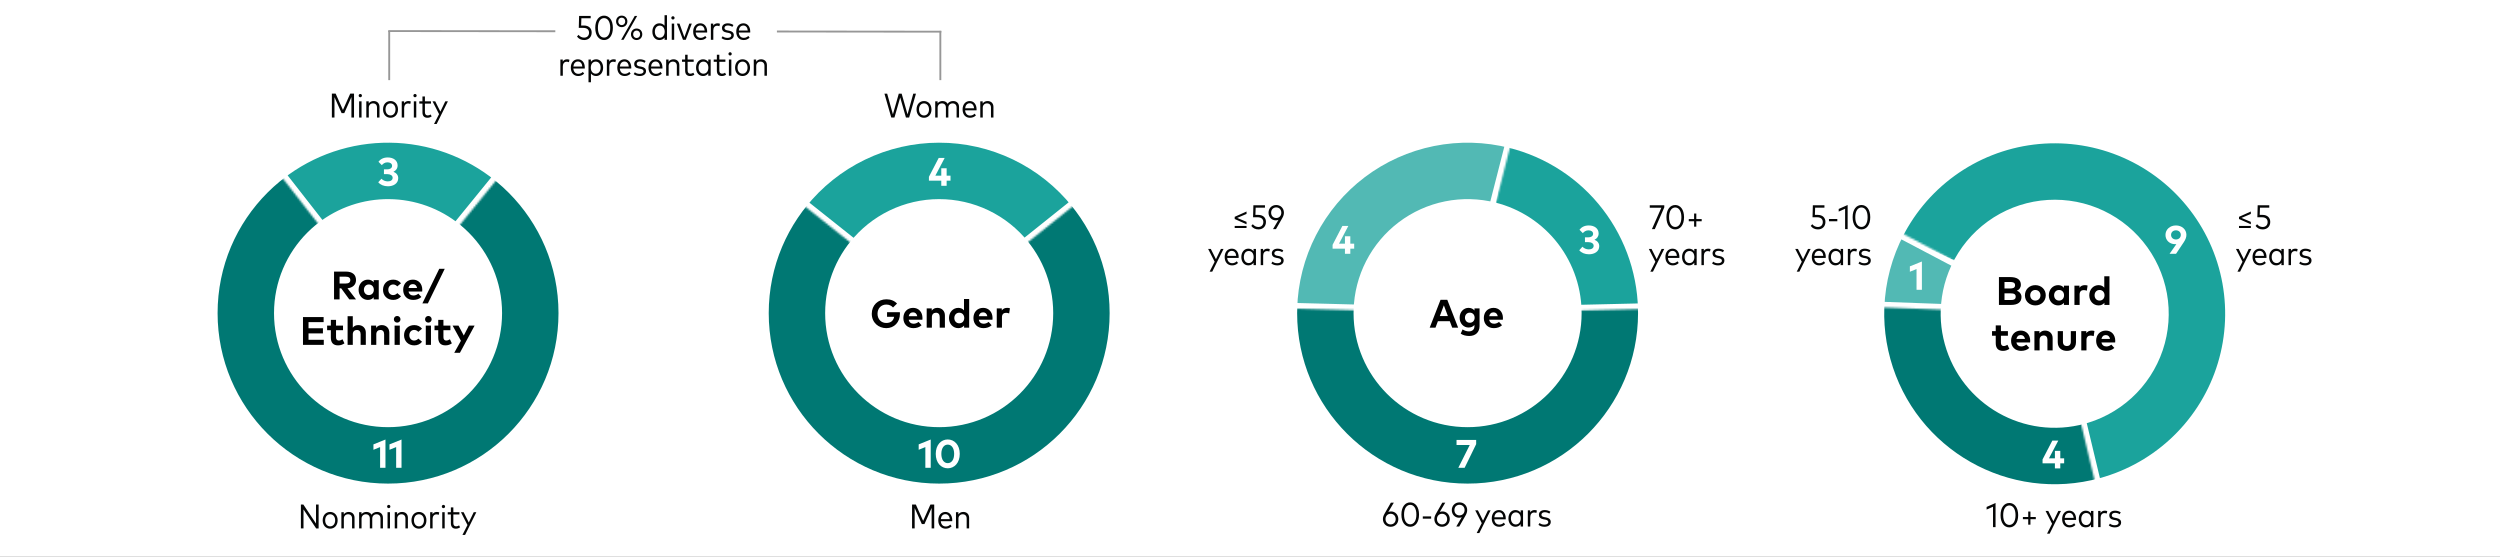 <svg width="1320" height="294" viewBox="0 0 1320 294" fill="none" xmlns="http://www.w3.org/2000/svg">
<rect x="0" y="0" width="1320" height="294" fill="#333333" stroke="none"/>
<g clip-path="url(#clip0_101_2)">
<rect width="1320" height="294" fill="white"/>
<g clip-path="url(#clip1_101_2)">
<mask id="path-1-inside-1_101_2" fill="white">
<path d="M1174.54 140.942C1188.19 190.457 1159.12 241.664 1109.6 255.315C1060.09 268.966 1008.88 239.893 995.231 190.378C981.58 140.863 1010.65 89.656 1060.17 76.005C1109.68 62.354 1160.89 91.427 1174.54 140.942ZM1029.74 180.864C1038.14 211.322 1069.63 229.206 1100.09 220.809C1130.55 212.411 1148.43 180.913 1140.04 150.456C1131.64 119.998 1100.14 102.114 1069.68 110.511C1039.22 118.909 1021.34 150.407 1029.74 180.864Z"/>
</mask>
<path d="M1174.54 140.942C1188.19 190.457 1159.12 241.664 1109.6 255.315C1060.09 268.966 1008.88 239.893 995.231 190.378C981.58 140.863 1010.65 89.656 1060.17 76.005C1109.68 62.354 1160.89 91.427 1174.54 140.942ZM1029.74 180.864C1038.14 211.322 1069.63 229.206 1100.09 220.809C1130.55 212.411 1148.43 180.913 1140.04 150.456C1131.64 119.998 1100.14 102.114 1069.68 110.511C1039.22 118.909 1021.34 150.407 1029.74 180.864Z" fill="#007873" stroke="white" stroke-width="6" stroke-miterlimit="2" mask="url(#path-1-inside-1_101_2)"/>
<mask id="path-2-inside-2_101_2" fill="white">
<path d="M1000.66 126.23C1007.33 111.978 1017.51 99.652 1030.24 90.406C1042.98 81.16 1057.85 75.296 1073.47 73.364C1089.09 71.432 1104.94 73.495 1119.54 79.359C1134.14 85.222 1147.02 94.696 1156.96 106.893C1166.91 119.089 1173.6 133.609 1176.4 149.094C1179.2 164.579 1178.03 180.522 1172.99 195.431C1167.96 210.339 1159.22 223.726 1147.6 234.337C1135.98 244.948 1121.85 252.437 1106.55 256.103L1098.21 221.293C1107.62 219.039 1116.31 214.432 1123.46 207.905C1130.61 201.378 1135.98 193.143 1139.08 183.973C1142.18 174.802 1142.9 164.995 1141.18 155.47C1139.45 145.945 1135.34 137.014 1129.22 129.511C1123.11 122.009 1115.19 116.182 1106.2 112.574C1097.22 108.967 1087.47 107.699 1077.86 108.887C1068.26 110.076 1059.11 113.682 1051.27 119.37C1043.44 125.057 1037.18 132.639 1033.08 141.406L1000.66 126.23Z"/>
</mask>
<path d="M1000.66 126.23C1007.33 111.978 1017.51 99.652 1030.24 90.406C1042.98 81.16 1057.85 75.296 1073.47 73.364C1089.09 71.432 1104.94 73.495 1119.54 79.359C1134.14 85.222 1147.02 94.696 1156.96 106.893C1166.91 119.089 1173.6 133.609 1176.4 149.094C1179.2 164.579 1178.03 180.522 1172.99 195.431C1167.96 210.339 1159.22 223.726 1147.6 234.337C1135.98 244.948 1121.85 252.437 1106.55 256.103L1098.21 221.293C1107.62 219.039 1116.31 214.432 1123.46 207.905C1130.61 201.378 1135.98 193.143 1139.08 183.973C1142.18 174.802 1142.9 164.995 1141.18 155.47C1139.45 145.945 1135.34 137.014 1129.22 129.511C1123.11 122.009 1115.19 116.182 1106.2 112.574C1097.22 108.967 1087.47 107.699 1077.86 108.887C1068.26 110.076 1059.11 113.682 1051.27 119.37C1043.44 125.057 1037.18 132.639 1033.08 141.406L1000.66 126.23Z" fill="#1BA39C" stroke="white" stroke-width="6" stroke-miterlimit="2" mask="url(#path-2-inside-2_101_2)"/>
<mask id="path-3-inside-3_101_2" fill="white">
<path d="M991.948 162.275C992.456 148.318 996.101 134.655 1002.61 122.3L1034.28 138.989C1030.27 146.589 1028.03 154.993 1027.72 163.578L991.948 162.275Z"/>
</mask>
<path d="M991.948 162.275C992.456 148.318 996.101 134.655 1002.61 122.3L1034.28 138.989C1030.27 146.589 1028.03 154.993 1027.72 163.578L991.948 162.275Z" fill="#52B9B4" stroke="white" stroke-width="6" stroke-miterlimit="2" mask="url(#path-3-inside-3_101_2)"/>
<path d="M1087.83 247.322H1084.99V244.634H1078.47V242.576L1083.63 232.633H1086.78L1081.86 241.988H1084.99V238.072H1087.83V241.988H1089.87V244.634H1087.83V247.322Z" fill="white"/>
<path d="M1148.95 134H1145.53L1149.13 128.886C1148.93 128.918 1148.72 128.928 1148.47 128.928C1145.48 128.928 1143.37 126.797 1143.37 124.046C1143.37 121.169 1145.74 119.037 1148.9 119.037C1152.04 119.037 1154.42 121.148 1154.42 123.993C1154.42 125.337 1153.92 126.566 1153.02 127.899L1148.95 134ZM1148.9 126.44C1150.37 126.44 1151.47 125.442 1151.47 124.025C1151.47 122.597 1150.37 121.61 1148.9 121.61C1147.42 121.61 1146.32 122.597 1146.32 124.025C1146.32 125.442 1147.42 126.44 1148.9 126.44Z" fill="white"/>
<path d="M1014.76 153H1011.93V142.059L1008.41 143.487V140.631L1014.76 138.069V153Z" fill="white"/>
<path d="M1053.65 278.322H1052.31V267.549L1048.93 269.052V267.666L1053.65 265.578V278.322ZM1060.94 278.466C1058.27 278.466 1056.29 276.153 1056.29 272.022C1056.29 267.891 1058.27 265.578 1060.94 265.578C1063.59 265.578 1065.59 267.891 1065.59 272.022C1065.59 276.153 1063.59 278.466 1060.94 278.466ZM1060.94 277.161C1062.79 277.161 1064.2 275.397 1064.2 272.022C1064.2 268.647 1062.79 266.883 1060.94 266.883C1059.08 266.883 1057.68 268.647 1057.68 272.022C1057.68 275.397 1059.08 277.161 1060.94 277.161ZM1072.07 277.026H1070.9V274.146H1068.09V272.985H1070.9V270.087H1072.07V272.985H1074.9V274.146H1072.07V277.026ZM1082.23 281.769H1080.84L1083.5 276.54L1080.06 269.772H1081.48L1084.19 275.208L1086.8 269.772H1088.18L1082.23 281.769ZM1092.68 278.466C1090.36 278.466 1088.8 276.765 1088.8 274.056C1088.8 271.365 1090.35 269.628 1092.58 269.628C1094.69 269.628 1096.18 271.356 1096.18 274.038C1096.18 274.2 1096.18 274.371 1096.16 274.515H1090.13C1090.28 276.36 1091.34 277.305 1092.77 277.305C1093.75 277.305 1094.53 276.909 1095.15 276.297L1095.84 277.188C1094.91 278.142 1093.83 278.466 1092.68 278.466ZM1090.15 273.435H1094.87C1094.74 271.833 1093.85 270.798 1092.57 270.798C1091.21 270.798 1090.32 271.806 1090.15 273.435ZM1101.27 278.466C1099.15 278.466 1097.59 276.675 1097.59 274.047C1097.59 271.419 1099.16 269.628 1101.28 269.628C1102.52 269.628 1103.44 270.177 1104.04 271.023V269.772H1105.31V278.322H1104.04V277.053C1103.44 277.908 1102.52 278.466 1101.27 278.466ZM1101.51 277.233C1103.04 277.233 1104.09 275.973 1104.09 274.047C1104.09 272.121 1103.04 270.861 1101.51 270.861C1099.95 270.861 1098.91 272.148 1098.91 274.047C1098.91 275.955 1099.95 277.233 1101.51 277.233ZM1109.12 278.322H1107.83V269.772H1109.08V270.843C1109.59 270.042 1110.37 269.628 1111.36 269.628C1111.85 269.628 1112.28 269.709 1112.63 269.88L1112.34 271.167C1112.01 271.005 1111.55 270.915 1111.13 270.915C1109.92 270.915 1109.12 271.878 1109.12 273.318V278.322ZM1116.6 278.466C1115.45 278.466 1114.3 278.142 1113.44 277.431L1114.05 276.468C1114.63 276.954 1115.41 277.323 1116.58 277.323C1117.81 277.323 1118.63 276.846 1118.63 275.964C1118.63 275.298 1118.13 274.866 1117 274.659L1116.12 274.506C1114.42 274.209 1113.69 273.336 1113.69 272.13C1113.69 270.582 1114.93 269.637 1116.77 269.637C1117.96 269.637 1119 269.988 1119.74 270.537L1119.17 271.509C1118.65 271.131 1117.75 270.771 1116.8 270.771C1115.73 270.771 1115.01 271.284 1115.01 272.094C1115.01 272.796 1115.54 273.183 1116.62 273.381L1117.49 273.534C1119.08 273.822 1119.95 274.605 1119.95 275.892C1119.95 277.476 1118.61 278.466 1116.6 278.466Z" fill="#040505"/>
<path d="M1061.8 161H1055.44V146.3H1061.44C1064.87 146.3 1067.02 147.57 1067.02 150.374C1067.02 151.854 1066.12 153.041 1064.89 153.492C1066.23 153.944 1067.34 155.204 1067.34 156.789C1067.34 159.614 1065.33 161 1061.8 161ZM1058.37 148.883V152.316H1061.37C1062.83 152.316 1063.96 152.012 1063.96 150.584C1063.96 149.198 1062.81 148.883 1061.36 148.883H1058.37ZM1058.37 158.417H1061.65C1063.27 158.417 1064.29 158.049 1064.29 156.642C1064.29 155.267 1063.27 154.889 1061.65 154.889H1058.37V158.417ZM1074.65 161.263C1071.49 161.263 1069.16 158.973 1069.16 155.907C1069.16 152.841 1071.49 150.552 1074.65 150.552C1077.82 150.552 1080.16 152.841 1080.16 155.907C1080.16 158.973 1077.82 161.263 1074.65 161.263ZM1074.65 158.711C1076.19 158.711 1077.36 157.556 1077.36 155.907C1077.36 154.259 1076.19 153.104 1074.65 153.104C1073.11 153.104 1071.95 154.259 1071.95 155.907C1071.95 157.556 1073.11 158.711 1074.65 158.711ZM1086.7 161.263C1083.89 161.263 1081.77 158.963 1081.77 155.907C1081.77 152.852 1083.89 150.552 1086.7 150.552C1088.09 150.552 1089.07 151.119 1089.74 151.949V150.825H1092.42V161H1089.74V159.876C1089.08 160.695 1088.09 161.263 1086.7 161.263ZM1087.2 158.711C1088.76 158.711 1089.82 157.514 1089.82 155.907C1089.82 154.301 1088.76 153.104 1087.2 153.104C1085.59 153.104 1084.57 154.353 1084.57 155.907C1084.57 157.461 1085.59 158.711 1087.2 158.711ZM1098.04 161H1095.3V150.825H1097.96V151.938C1098.6 150.983 1099.57 150.552 1100.82 150.552C1101.41 150.552 1101.87 150.636 1102.25 150.773L1101.84 153.492C1101.39 153.293 1100.74 153.167 1100.18 153.167C1098.91 153.167 1098.04 153.944 1098.04 155.456V161ZM1108.06 161.263C1105.26 161.263 1103.14 158.963 1103.14 155.907C1103.14 152.852 1105.26 150.552 1108.06 150.552C1109.43 150.552 1110.4 151.088 1111.06 151.886V145.88H1113.79V161H1111.11V159.876C1110.45 160.695 1109.46 161.263 1108.06 161.263ZM1108.57 158.711C1110.13 158.711 1111.19 157.514 1111.19 155.907C1111.19 154.301 1110.13 153.104 1108.57 153.104C1106.96 153.104 1105.94 154.353 1105.94 155.907C1105.94 157.461 1106.96 158.711 1108.57 158.711ZM1057.56 185.263C1055.04 185.263 1053.75 183.834 1053.75 181.199V177.261H1051.79V174.825H1053.75V171.801H1056.49V174.825H1060.18V177.261H1056.49V180.978C1056.49 182.249 1057.17 182.711 1058.02 182.711C1058.67 182.711 1059.37 182.385 1059.93 182.049L1060.94 184.191C1060.04 184.8 1059.01 185.263 1057.56 185.263ZM1067.13 185.263C1064.01 185.263 1061.85 183.141 1061.85 179.939C1061.85 176.736 1063.95 174.552 1066.99 174.552C1069.92 174.552 1071.93 176.726 1071.94 179.897C1071.94 180.212 1071.92 180.59 1071.89 180.821H1064.67C1064.97 182.291 1066 182.931 1067.29 182.931C1068.17 182.931 1069.12 182.574 1069.86 181.955L1071.47 183.719C1070.31 184.779 1068.84 185.263 1067.13 185.263ZM1064.68 178.952H1069.19C1068.94 177.65 1068.15 176.915 1066.97 176.915C1065.68 176.915 1064.92 177.692 1064.68 178.952ZM1076.91 185H1074.17V174.825H1076.83V176.022C1077.56 174.941 1078.67 174.552 1079.83 174.552C1082.14 174.552 1083.79 176.159 1083.79 178.521V185H1081.04V179.403C1081.04 177.933 1080.31 177.125 1079.06 177.125C1077.88 177.125 1076.91 177.891 1076.91 179.424V185ZM1091.31 185.263C1088.76 185.263 1086.49 183.876 1086.49 180.663V174.825H1089.23V180.422C1089.23 182.049 1090.12 182.711 1091.31 182.711C1092.49 182.711 1093.39 182.049 1093.39 180.422V174.825H1096.12V180.663C1096.12 183.876 1093.85 185.263 1091.31 185.263ZM1101.66 185H1098.92V174.825H1101.58V175.938C1102.22 174.983 1103.19 174.552 1104.44 174.552C1105.03 174.552 1105.49 174.636 1105.87 174.773L1105.46 177.492C1105.01 177.293 1104.36 177.167 1103.8 177.167C1102.53 177.167 1101.66 177.944 1101.66 179.456V185ZM1112.04 185.263C1108.92 185.263 1106.76 183.141 1106.76 179.939C1106.76 176.736 1108.86 174.552 1111.9 174.552C1114.83 174.552 1116.84 176.726 1116.85 179.897C1116.85 180.212 1116.83 180.59 1116.8 180.821H1109.58C1109.88 182.291 1110.91 182.931 1112.2 182.931C1113.08 182.931 1114.04 182.574 1114.77 181.955L1116.38 183.719C1115.22 184.779 1113.75 185.263 1112.04 185.263ZM1109.59 178.952H1114.1C1113.85 177.65 1113.06 176.915 1111.88 176.915C1110.59 176.915 1109.84 177.692 1109.59 178.952Z" fill="black"/>
<path d="M959.846 121.13C958.244 121.13 956.966 120.491 956.075 119.285L956.885 118.376C957.569 119.285 958.631 119.852 959.819 119.852C961.475 119.852 962.438 118.772 962.438 117.251C962.438 115.802 961.538 114.713 959.378 114.713H957.011L957.182 108.386H963.302V109.646H958.388L958.262 113.453H959.738C962.402 113.453 963.824 115.046 963.824 117.161C963.824 119.645 962.123 121.13 959.846 121.13ZM970.106 116.828H965.696V115.649H970.106V116.828ZM975.556 120.986H974.215V110.213L970.831 111.716V110.33L975.556 108.242V120.986ZM982.842 121.13C980.178 121.13 978.189 118.817 978.189 114.686C978.189 110.555 980.178 108.242 982.842 108.242C985.497 108.242 987.495 110.555 987.495 114.686C987.495 118.817 985.497 121.13 982.842 121.13ZM982.842 119.825C984.696 119.825 986.1 118.061 986.1 114.686C986.1 111.311 984.696 109.547 982.842 109.547C980.988 109.547 979.584 111.311 979.584 114.686C979.584 118.061 980.988 119.825 982.842 119.825ZM950.067 143.433H948.672L951.336 138.204L947.889 131.436H949.311L952.02 136.872L954.63 131.436H956.016L950.067 143.433ZM960.516 140.13C958.194 140.13 956.628 138.429 956.628 135.72C956.628 133.029 958.185 131.292 960.417 131.292C962.523 131.292 964.017 133.02 964.017 135.702C964.017 135.864 964.008 136.035 963.99 136.179H957.96C958.113 138.024 959.175 138.969 960.606 138.969C961.578 138.969 962.361 138.573 962.982 137.961L963.675 138.852C962.739 139.806 961.659 140.13 960.516 140.13ZM957.978 135.099H962.703C962.577 133.497 961.686 132.462 960.399 132.462C959.04 132.462 958.149 133.47 957.978 135.099ZM969.104 140.13C966.98 140.13 965.423 138.339 965.423 135.711C965.423 133.083 966.989 131.292 969.113 131.292C970.355 131.292 971.273 131.841 971.876 132.687V131.436H973.145V139.986H971.876V138.717C971.273 139.572 970.355 140.13 969.104 140.13ZM969.338 138.897C970.868 138.897 971.921 137.637 971.921 135.711C971.921 133.785 970.868 132.525 969.338 132.525C967.781 132.525 966.746 133.812 966.746 135.711C966.746 137.619 967.781 138.897 969.338 138.897ZM976.95 139.986H975.663V131.436H976.914V132.507C977.418 131.706 978.201 131.292 979.191 131.292C979.686 131.292 980.109 131.373 980.46 131.544L980.172 132.831C979.839 132.669 979.38 132.579 978.957 132.579C977.751 132.579 976.95 133.542 976.95 134.982V139.986ZM984.429 140.13C983.286 140.13 982.134 139.806 981.27 139.095L981.882 138.132C982.458 138.618 983.241 138.987 984.411 138.987C985.644 138.987 986.463 138.51 986.463 137.628C986.463 136.962 985.959 136.53 984.834 136.323L983.952 136.17C982.251 135.873 981.522 135 981.522 133.794C981.522 132.246 982.764 131.301 984.6 131.301C985.788 131.301 986.832 131.652 987.57 132.201L987.003 133.173C986.481 132.795 985.581 132.435 984.636 132.435C983.565 132.435 982.845 132.948 982.845 133.758C982.845 134.46 983.367 134.847 984.456 135.045L985.32 135.198C986.913 135.486 987.777 136.269 987.777 137.556C987.777 139.14 986.445 140.13 984.429 140.13Z" fill="#040505"/>
<path d="M1188.44 117.138V118.425L1182.19 115.635V114.483L1188.44 111.684V112.962L1183.5 115.059L1188.44 117.138ZM1188.44 120.396H1182.19V119.28H1188.44V120.396ZM1194.71 121.134C1193.11 121.134 1191.83 120.495 1190.94 119.289L1191.75 118.38C1192.44 119.289 1193.5 119.856 1194.69 119.856C1196.34 119.856 1197.31 118.776 1197.31 117.255C1197.31 115.806 1196.41 114.717 1194.25 114.717H1191.88L1192.05 108.39H1198.17V109.65H1193.26L1193.13 113.457H1194.61C1197.27 113.457 1198.69 115.05 1198.69 117.165C1198.69 119.649 1196.99 121.134 1194.71 121.134ZM1182.77 143.437H1181.37L1184.04 138.208L1180.59 131.44H1182.01L1184.72 136.876L1187.33 131.44H1188.72L1182.77 143.437ZM1193.22 140.134C1190.89 140.134 1189.33 138.433 1189.33 135.724C1189.33 133.033 1190.88 131.296 1193.12 131.296C1195.22 131.296 1196.72 133.024 1196.72 135.706C1196.72 135.868 1196.71 136.039 1196.69 136.183H1190.66C1190.81 138.028 1191.87 138.973 1193.31 138.973C1194.28 138.973 1195.06 138.577 1195.68 137.965L1196.37 138.856C1195.44 139.81 1194.36 140.134 1193.22 140.134ZM1190.68 135.103H1195.4C1195.28 133.501 1194.39 132.466 1193.1 132.466C1191.74 132.466 1190.85 133.474 1190.68 135.103ZM1201.8 140.134C1199.68 140.134 1198.12 138.343 1198.12 135.715C1198.12 133.087 1199.69 131.296 1201.81 131.296C1203.05 131.296 1203.97 131.845 1204.58 132.691V131.44H1205.84V139.99H1204.58V138.721C1203.97 139.576 1203.05 140.134 1201.8 140.134ZM1202.04 138.901C1203.57 138.901 1204.62 137.641 1204.62 135.715C1204.62 133.789 1203.57 132.529 1202.04 132.529C1200.48 132.529 1199.45 133.816 1199.45 135.715C1199.45 137.623 1200.48 138.901 1202.04 138.901ZM1209.65 139.99H1208.36V131.44H1209.61V132.511C1210.12 131.71 1210.9 131.296 1211.89 131.296C1212.39 131.296 1212.81 131.377 1213.16 131.548L1212.87 132.835C1212.54 132.673 1212.08 132.583 1211.66 132.583C1210.45 132.583 1209.65 133.546 1209.65 134.986V139.99ZM1217.13 140.134C1215.99 140.134 1214.83 139.81 1213.97 139.099L1214.58 138.136C1215.16 138.622 1215.94 138.991 1217.11 138.991C1218.34 138.991 1219.16 138.514 1219.16 137.632C1219.16 136.966 1218.66 136.534 1217.53 136.327L1216.65 136.174C1214.95 135.877 1214.22 135.004 1214.22 133.798C1214.22 132.25 1215.46 131.305 1217.3 131.305C1218.49 131.305 1219.53 131.656 1220.27 132.205L1219.7 133.177C1219.18 132.799 1218.28 132.439 1217.34 132.439C1216.27 132.439 1215.55 132.952 1215.55 133.762C1215.55 134.464 1216.07 134.851 1217.16 135.049L1218.02 135.202C1219.61 135.49 1220.48 136.273 1220.48 137.56C1220.48 139.144 1219.15 140.134 1217.13 140.134Z" fill="#040505"/>
</g>
<g clip-path="url(#clip2_101_2)">
<mask id="path-11-inside-4_101_2" fill="white">
<path d="M867.887 165.34C867.887 216.702 826.249 258.34 774.887 258.34C723.524 258.34 681.887 216.702 681.887 165.34C681.887 113.977 723.524 72.34 774.887 72.34C826.249 72.34 867.887 113.977 867.887 165.34ZM717.681 165.34C717.681 196.934 743.293 222.546 774.887 222.546C806.481 222.546 832.093 196.934 832.093 165.34C832.093 133.746 806.481 108.134 774.887 108.134C743.293 108.134 717.681 133.746 717.681 165.34Z"/>
</mask>
<path d="M867.887 165.34C867.887 216.702 826.249 258.34 774.887 258.34C723.524 258.34 681.887 216.702 681.887 165.34C681.887 113.977 723.524 72.34 774.887 72.34C826.249 72.34 867.887 113.977 867.887 165.34ZM717.681 165.34C717.681 196.934 743.293 222.546 774.887 222.546C806.481 222.546 832.093 196.934 832.093 165.34C832.093 133.746 806.481 108.134 774.887 108.134C743.293 108.134 717.681 133.746 717.681 165.34Z" fill="#007873" stroke="white" stroke-width="6" stroke-miterlimit="2" mask="url(#path-11-inside-4_101_2)"/>
<mask id="path-12-inside-5_101_2" fill="white">
<path d="M793.427 74.206C814.074 78.407 832.683 89.494 846.205 105.652C859.728 121.81 867.363 142.081 867.86 163.145L832.076 163.989C831.771 151.033 827.074 138.563 818.756 128.624C810.438 118.685 798.992 111.865 786.291 109.281L793.427 74.206Z"/>
</mask>
<path d="M793.427 74.206C814.074 78.407 832.683 89.494 846.205 105.652C859.728 121.81 867.363 142.081 867.86 163.145L832.076 163.989C831.771 151.033 827.074 138.563 818.756 128.624C810.438 118.685 798.992 111.865 786.291 109.281L793.427 74.206Z" fill="#1BA39C" stroke="white" stroke-width="6" stroke-miterlimit="2" mask="url(#path-12-inside-5_101_2)"/>
<mask id="path-13-inside-6_101_2" fill="white">
<path d="M681.918 162.905C682.284 148.939 685.791 135.235 692.18 122.81C698.569 110.386 707.675 99.561 718.821 91.138C729.968 82.716 742.869 76.914 756.566 74.162C770.263 71.409 784.404 71.779 797.939 75.242L789.066 109.918C780.741 107.788 772.042 107.561 763.617 109.254C755.192 110.947 747.256 114.516 740.4 119.697C733.543 124.877 727.942 131.536 724.012 139.179C720.082 146.821 717.925 155.251 717.7 163.842L681.918 162.905Z"/>
</mask>
<path d="M681.918 162.905C682.284 148.939 685.791 135.235 692.18 122.81C698.569 110.386 707.675 99.561 718.821 91.138C729.968 82.716 742.869 76.914 756.566 74.162C770.263 71.409 784.404 71.779 797.939 75.242L789.066 109.918C780.741 107.788 772.042 107.561 763.617 109.254C755.192 110.947 747.256 114.516 740.4 119.697C733.543 124.877 727.942 131.536 724.012 139.179C720.082 146.821 717.925 155.251 717.7 163.842L681.918 162.905Z" fill="#52B9B4" stroke="white" stroke-width="6" stroke-miterlimit="2" mask="url(#path-13-inside-6_101_2)"/>
<path d="M773.324 247H769.985L776.033 234.946H769.051V232.3H779.414V234.515L773.324 247Z" fill="white"/>
<path d="M838.981 134.263C836.776 134.263 834.96 133.475 833.847 132.131L835.537 130.272C836.388 131.165 837.616 131.679 838.876 131.679C840.304 131.679 841.449 131.06 841.449 129.768C841.449 128.508 840.157 127.847 838.572 127.847H836.86V125.327H838.582C840.01 125.327 841.155 124.697 841.155 123.458C841.155 122.271 840.084 121.62 838.719 121.62C837.354 121.62 836.346 122.324 835.747 123.111L833.962 121.316C834.928 120.014 836.524 119.037 838.866 119.037C841.963 119.037 844.074 120.717 844.074 123.258C844.074 124.812 843.244 125.957 841.879 126.597C843.423 127.206 844.399 128.382 844.399 129.968C844.399 132.866 841.764 134.263 838.981 134.263Z" fill="white"/>
<path d="M712.964 134H710.129V131.312H703.608V129.254L708.764 119.31H711.914L707 128.666H710.129V124.749H712.964V128.666H715.011V131.312H712.964V134Z" fill="white"/>
<path d="M734.247 278.144C731.898 278.144 730.179 276.425 730.179 274.085C730.179 273.113 730.485 272.213 731.025 271.268L734.382 265.4H735.948L733.032 270.332C733.428 270.143 733.914 270.035 734.472 270.035C736.659 270.035 738.315 271.745 738.315 274.067C738.315 276.425 736.605 278.144 734.247 278.144ZM734.247 276.884C735.822 276.884 736.929 275.732 736.929 274.076C736.929 272.429 735.822 271.277 734.247 271.277C732.672 271.277 731.556 272.429 731.556 274.076C731.556 275.732 732.672 276.884 734.247 276.884ZM744.595 278.144C741.931 278.144 739.942 275.831 739.942 271.7C739.942 267.569 741.931 265.256 744.595 265.256C747.25 265.256 749.248 267.569 749.248 271.7C749.248 275.831 747.25 278.144 744.595 278.144ZM744.595 276.839C746.449 276.839 747.853 275.075 747.853 271.7C747.853 268.325 746.449 266.561 744.595 266.561C742.741 266.561 741.337 268.325 741.337 271.7C741.337 275.075 742.741 276.839 744.595 276.839ZM755.643 273.842H751.233V272.663H755.643V273.842ZM761.406 278.144C759.057 278.144 757.338 276.425 757.338 274.085C757.338 273.113 757.644 272.213 758.184 271.268L761.541 265.4H763.107L760.191 270.332C760.587 270.143 761.073 270.035 761.631 270.035C763.818 270.035 765.474 271.745 765.474 274.067C765.474 276.425 763.764 278.144 761.406 278.144ZM761.406 276.884C762.981 276.884 764.088 275.732 764.088 274.076C764.088 272.429 762.981 271.277 761.406 271.277C759.831 271.277 758.715 272.429 758.715 274.076C758.715 275.732 759.831 276.884 761.406 276.884ZM770.471 278H768.914L771.812 273.077C771.425 273.257 770.939 273.365 770.381 273.365C768.203 273.365 766.547 271.655 766.547 269.333C766.547 266.975 768.257 265.256 770.606 265.256C772.964 265.256 774.674 266.975 774.674 269.315C774.674 270.287 774.386 271.187 773.837 272.132L770.471 278ZM770.606 272.123C772.181 272.123 773.297 270.971 773.297 269.324C773.297 267.677 772.181 266.516 770.606 266.516C769.031 266.516 767.924 267.677 767.924 269.324C767.924 270.971 769.031 272.123 770.606 272.123ZM781.091 281.447H779.696L782.36 276.218L778.913 269.45H780.335L783.044 274.886L785.654 269.45H787.04L781.091 281.447ZM791.54 278.144C789.218 278.144 787.652 276.443 787.652 273.734C787.652 271.043 789.209 269.306 791.441 269.306C793.547 269.306 795.041 271.034 795.041 273.716C795.041 273.878 795.032 274.049 795.014 274.193H788.984C789.137 276.038 790.199 276.983 791.63 276.983C792.602 276.983 793.385 276.587 794.006 275.975L794.699 276.866C793.763 277.82 792.683 278.144 791.54 278.144ZM789.002 273.113H793.727C793.601 271.511 792.71 270.476 791.423 270.476C790.064 270.476 789.173 271.484 789.002 273.113ZM800.128 278.144C798.004 278.144 796.447 276.353 796.447 273.725C796.447 271.097 798.013 269.306 800.137 269.306C801.379 269.306 802.297 269.855 802.9 270.701V269.45H804.169V278H802.9V276.731C802.297 277.586 801.379 278.144 800.128 278.144ZM800.362 276.911C801.892 276.911 802.945 275.651 802.945 273.725C802.945 271.799 801.892 270.539 800.362 270.539C798.805 270.539 797.77 271.826 797.77 273.725C797.77 275.633 798.805 276.911 800.362 276.911ZM807.975 278H806.688V269.45H807.939V270.521C808.443 269.72 809.226 269.306 810.216 269.306C810.711 269.306 811.134 269.387 811.485 269.558L811.197 270.845C810.864 270.683 810.405 270.593 809.982 270.593C808.776 270.593 807.975 271.556 807.975 272.996V278ZM815.454 278.144C814.311 278.144 813.159 277.82 812.295 277.109L812.907 276.146C813.483 276.632 814.266 277.001 815.436 277.001C816.669 277.001 817.488 276.524 817.488 275.642C817.488 274.976 816.984 274.544 815.859 274.337L814.977 274.184C813.276 273.887 812.547 273.014 812.547 271.808C812.547 270.26 813.789 269.315 815.625 269.315C816.813 269.315 817.857 269.666 818.595 270.215L818.028 271.187C817.506 270.809 816.606 270.449 815.661 270.449C814.59 270.449 813.87 270.962 813.87 271.772C813.87 272.474 814.392 272.861 815.481 273.059L816.345 273.212C817.938 273.5 818.802 274.283 818.802 275.57C818.802 277.154 817.47 278.144 815.454 278.144Z" fill="#040505"/>
<path d="M757.935 173H754.879L760.602 158.3H764.172L769.894 173H766.765L765.484 169.577H759.216L757.935 173ZM762.355 161.198L760.224 166.878H764.476L762.355 161.198ZM775.713 177.4C774.107 177.4 772.406 176.98 771.261 176.171L772.238 173.935C773.256 174.607 774.38 174.974 775.598 174.974C777.299 174.974 778.496 174.029 778.496 172.275V171.561C777.803 172.412 776.774 172.937 775.367 172.937C772.889 172.937 770.684 170.868 770.684 167.75C770.684 164.621 772.889 162.552 775.367 162.552C776.784 162.552 777.824 163.098 778.517 163.959V162.825H781.205V172.16C781.205 175.426 779.073 177.4 775.713 177.4ZM776.06 170.417C777.582 170.417 778.611 169.262 778.611 167.75C778.611 166.227 777.582 165.072 776.06 165.072C774.495 165.072 773.498 166.269 773.498 167.75C773.498 169.22 774.495 170.417 776.06 170.417ZM788.742 173.263C785.623 173.263 783.46 171.141 783.46 167.939C783.46 164.736 785.56 162.552 788.605 162.552C791.535 162.552 793.54 164.726 793.551 167.897C793.551 168.212 793.53 168.59 793.498 168.821H786.285C786.579 170.291 787.608 170.931 788.899 170.931C789.781 170.931 790.737 170.574 791.472 169.955L793.078 171.719C791.923 172.779 790.453 173.263 788.742 173.263ZM786.295 166.952H790.8C790.548 165.65 789.76 164.915 788.584 164.915C787.293 164.915 786.537 165.692 786.295 166.952Z" fill="black"/>
<path d="M873.73 120.99H872.209L877.195 109.677H871.075V108.39H878.743V109.488L873.73 120.99ZM884.524 121.134C881.86 121.134 879.871 118.821 879.871 114.69C879.871 110.559 881.86 108.246 884.524 108.246C887.179 108.246 889.177 110.559 889.177 114.69C889.177 118.821 887.179 121.134 884.524 121.134ZM884.524 119.829C886.378 119.829 887.782 118.065 887.782 114.69C887.782 111.315 886.378 109.551 884.524 109.551C882.67 109.551 881.266 111.315 881.266 114.69C881.266 118.065 882.67 119.829 884.524 119.829ZM895.653 119.694H894.483V116.814H891.675V115.653H894.483V112.755H895.653V115.653H898.488V116.814H895.653V119.694ZM872.767 143.437H871.372L874.036 138.208L870.589 131.44H872.011L874.72 136.876L877.33 131.44H878.716L872.767 143.437ZM883.216 140.134C880.894 140.134 879.328 138.433 879.328 135.724C879.328 133.033 880.885 131.296 883.117 131.296C885.223 131.296 886.717 133.024 886.717 135.706C886.717 135.868 886.708 136.039 886.69 136.183H880.66C880.813 138.028 881.875 138.973 883.306 138.973C884.278 138.973 885.061 138.577 885.682 137.965L886.375 138.856C885.439 139.81 884.359 140.134 883.216 140.134ZM880.678 135.103H885.403C885.277 133.501 884.386 132.466 883.099 132.466C881.74 132.466 880.849 133.474 880.678 135.103ZM891.804 140.134C889.68 140.134 888.123 138.343 888.123 135.715C888.123 133.087 889.689 131.296 891.813 131.296C893.055 131.296 893.973 131.845 894.576 132.691V131.44H895.845V139.99H894.576V138.721C893.973 139.576 893.055 140.134 891.804 140.134ZM892.038 138.901C893.568 138.901 894.621 137.641 894.621 135.715C894.621 133.789 893.568 132.529 892.038 132.529C890.481 132.529 889.446 133.816 889.446 135.715C889.446 137.623 890.481 138.901 892.038 138.901ZM899.65 139.99H898.363V131.44H899.614V132.511C900.118 131.71 900.901 131.296 901.891 131.296C902.386 131.296 902.809 131.377 903.16 131.548L902.872 132.835C902.539 132.673 902.08 132.583 901.657 132.583C900.451 132.583 899.65 133.546 899.65 134.986V139.99ZM907.129 140.134C905.986 140.134 904.834 139.81 903.97 139.099L904.582 138.136C905.158 138.622 905.941 138.991 907.111 138.991C908.344 138.991 909.163 138.514 909.163 137.632C909.163 136.966 908.659 136.534 907.534 136.327L906.652 136.174C904.951 135.877 904.222 135.004 904.222 133.798C904.222 132.25 905.464 131.305 907.3 131.305C908.488 131.305 909.532 131.656 910.27 132.205L909.703 133.177C909.181 132.799 908.281 132.439 907.336 132.439C906.265 132.439 905.545 132.952 905.545 133.762C905.545 134.464 906.067 134.851 907.156 135.049L908.02 135.202C909.613 135.49 910.477 136.273 910.477 137.56C910.477 139.144 909.145 140.134 907.129 140.134Z" fill="#040505"/>
<path d="M658.17 117.134V118.421L651.924 115.631V114.479L658.17 111.68V112.958L653.238 115.055L658.17 117.134ZM658.17 120.392H651.924V119.276H658.17V120.392ZM664.448 121.13C662.846 121.13 661.568 120.491 660.677 119.285L661.487 118.376C662.171 119.285 663.233 119.852 664.421 119.852C666.077 119.852 667.04 118.772 667.04 117.251C667.04 115.802 666.14 114.713 663.98 114.713H661.613L661.784 108.386H667.904V109.646H662.99L662.864 113.453H664.34C667.004 113.453 668.426 115.046 668.426 117.161C668.426 119.645 666.725 121.13 664.448 121.13ZM673.704 120.986H672.147L675.045 116.063C674.658 116.243 674.172 116.351 673.614 116.351C671.436 116.351 669.78 114.641 669.78 112.319C669.78 109.961 671.49 108.242 673.839 108.242C676.197 108.242 677.907 109.961 677.907 112.301C677.907 113.273 677.619 114.173 677.07 115.118L673.704 120.986ZM673.839 115.109C675.414 115.109 676.53 113.957 676.53 112.31C676.53 110.663 675.414 109.502 673.839 109.502C672.264 109.502 671.157 110.663 671.157 112.31C671.157 113.957 672.264 115.109 673.839 115.109ZM640.067 143.433H638.672L641.336 138.204L637.889 131.436H639.311L642.02 136.872L644.63 131.436H646.016L640.067 143.433ZM650.516 140.13C648.194 140.13 646.628 138.429 646.628 135.72C646.628 133.029 648.185 131.292 650.417 131.292C652.523 131.292 654.017 133.02 654.017 135.702C654.017 135.864 654.008 136.035 653.99 136.179H647.96C648.113 138.024 649.175 138.969 650.606 138.969C651.578 138.969 652.361 138.573 652.982 137.961L653.675 138.852C652.739 139.806 651.659 140.13 650.516 140.13ZM647.978 135.099H652.703C652.577 133.497 651.686 132.462 650.399 132.462C649.04 132.462 648.149 133.47 647.978 135.099ZM659.104 140.13C656.98 140.13 655.423 138.339 655.423 135.711C655.423 133.083 656.989 131.292 659.113 131.292C660.355 131.292 661.273 131.841 661.876 132.687V131.436H663.145V139.986H661.876V138.717C661.273 139.572 660.355 140.13 659.104 140.13ZM659.338 138.897C660.868 138.897 661.921 137.637 661.921 135.711C661.921 133.785 660.868 132.525 659.338 132.525C657.781 132.525 656.746 133.812 656.746 135.711C656.746 137.619 657.781 138.897 659.338 138.897ZM666.95 139.986H665.663V131.436H666.914V132.507C667.418 131.706 668.201 131.292 669.191 131.292C669.686 131.292 670.109 131.373 670.46 131.544L670.172 132.831C669.839 132.669 669.38 132.579 668.957 132.579C667.751 132.579 666.95 133.542 666.95 134.982V139.986ZM674.429 140.13C673.286 140.13 672.134 139.806 671.27 139.095L671.882 138.132C672.458 138.618 673.241 138.987 674.411 138.987C675.644 138.987 676.463 138.51 676.463 137.628C676.463 136.962 675.959 136.53 674.834 136.323L673.952 136.17C672.251 135.873 671.522 135 671.522 133.794C671.522 132.246 672.764 131.301 674.6 131.301C675.788 131.301 676.832 131.652 677.57 132.201L677.003 133.173C676.481 132.795 675.581 132.435 674.636 132.435C673.565 132.435 672.845 132.948 672.845 133.758C672.845 134.46 673.367 134.847 674.456 135.045L675.32 135.198C676.913 135.486 677.777 136.269 677.777 137.556C677.777 139.14 676.445 140.13 674.429 140.13Z" fill="#040505"/>
</g>
<g clip-path="url(#clip3_101_2)">
<mask id="path-21-inside-7_101_2" fill="white">
<path d="M588.887 165.34C588.887 216.702 547.249 258.34 495.887 258.34C444.524 258.34 402.887 216.702 402.887 165.34C402.887 113.977 444.524 72.34 495.887 72.34C547.249 72.34 588.887 113.977 588.887 165.34ZM438.681 165.34C438.681 196.934 464.293 222.546 495.887 222.546C527.481 222.546 553.093 196.934 553.093 165.34C553.093 133.746 527.481 108.134 495.887 108.134C464.293 108.134 438.681 133.746 438.681 165.34Z"/>
</mask>
<path d="M588.887 165.34C588.887 216.702 547.249 258.34 495.887 258.34C444.524 258.34 402.887 216.702 402.887 165.34C402.887 113.977 444.524 72.34 495.887 72.34C547.249 72.34 588.887 113.977 588.887 165.34ZM438.681 165.34C438.681 196.934 464.293 222.546 495.887 222.546C527.481 222.546 553.093 196.934 553.093 165.34C553.093 133.746 527.481 108.134 495.887 108.134C464.293 108.134 438.681 133.746 438.681 165.34Z" fill="#007873" stroke="white" stroke-width="6" stroke-miterlimit="2" mask="url(#path-21-inside-7_101_2)"/>
<mask id="path-22-inside-8_101_2" fill="white">
<path d="M423.104 107.446C431.801 96.512 442.85 87.679 455.429 81.601C468.009 75.523 481.796 72.358 495.767 72.34C509.737 72.322 523.533 75.452 536.128 81.497C548.723 87.542 559.794 96.347 568.52 107.258L540.565 129.613C535.198 122.901 528.387 117.485 520.64 113.766C512.892 110.048 504.407 108.123 495.813 108.134C487.219 108.145 478.738 110.092 471.001 113.83C463.263 117.569 456.466 123.003 451.117 129.728L423.104 107.446Z"/>
</mask>
<path d="M423.104 107.446C431.801 96.512 442.85 87.679 455.429 81.601C468.009 75.523 481.796 72.358 495.767 72.34C509.737 72.322 523.533 75.452 536.128 81.497C548.723 87.542 559.794 96.347 568.52 107.258L540.565 129.613C535.198 122.901 528.387 117.485 520.64 113.766C512.892 110.048 504.407 108.123 495.813 108.134C487.219 108.145 478.738 110.092 471.001 113.83C463.263 117.569 456.466 123.003 451.117 129.728L423.104 107.446Z" fill="#1BA39C" stroke="white" stroke-width="6" stroke-miterlimit="2" mask="url(#path-22-inside-8_101_2)"/>
<path d="M482.947 279H481.57V266.382H483.559L487.42 275.022L491.272 266.382H493.27V279H491.893V268.2L488.113 276.705H486.727L482.947 268.245V279ZM499.299 279.144C496.977 279.144 495.411 277.443 495.411 274.734C495.411 272.043 496.968 270.306 499.2 270.306C501.306 270.306 502.8 272.034 502.8 274.716C502.8 274.878 502.791 275.049 502.773 275.193H496.743C496.896 277.038 497.958 277.983 499.389 277.983C500.361 277.983 501.144 277.587 501.765 276.975L502.458 277.866C501.522 278.82 500.442 279.144 499.299 279.144ZM496.761 274.113H501.486C501.36 272.511 500.469 271.476 499.182 271.476C497.823 271.476 496.932 272.484 496.761 274.113ZM506.06 279H504.755V270.45H506.024V271.611C506.627 270.693 507.617 270.306 508.634 270.306C510.461 270.306 511.703 271.503 511.703 273.402V279H510.398V273.789C510.398 272.367 509.615 271.539 508.274 271.539C507.032 271.539 506.06 272.439 506.06 273.834V279Z" fill="#040505"/>
<path d="M467.982 173.263C463.908 173.263 460.296 170.396 460.296 165.65C460.296 161.208 463.54 158.027 468.055 158.027C470.386 158.027 472.329 158.867 473.631 160.284L471.52 162.353C470.691 161.397 469.473 160.809 467.971 160.809C465.283 160.809 463.33 162.783 463.33 165.65C463.33 168.653 465.378 170.532 467.919 170.532C470.313 170.532 471.709 169.377 472.098 167.288H468.36V164.841H475.122C475.153 165.125 475.164 165.398 475.164 165.671C475.164 170.123 472.15 173.263 467.982 173.263ZM482.257 173.263C479.138 173.263 476.975 171.141 476.975 167.939C476.975 164.736 479.075 162.552 482.12 162.552C485.05 162.552 487.055 164.726 487.066 167.897C487.066 168.212 487.045 168.59 487.013 168.821H479.8C480.094 170.291 481.123 170.931 482.414 170.931C483.296 170.931 484.252 170.574 484.987 169.955L486.593 171.719C485.438 172.779 483.968 173.263 482.257 173.263ZM479.81 166.952H484.315C484.063 165.65 483.275 164.915 482.099 164.915C480.808 164.915 480.052 165.692 479.81 166.952ZM492.035 173H489.294V162.825H491.961V164.022C492.686 162.941 493.799 162.552 494.954 162.552C497.264 162.552 498.912 164.159 498.912 166.521V173H496.172V167.403C496.172 165.933 495.437 165.125 494.187 165.125C493.011 165.125 492.035 165.891 492.035 167.424V173ZM505.996 173.263C503.193 173.263 501.072 170.963 501.072 167.907C501.072 164.852 503.193 162.552 505.996 162.552C507.361 162.552 508.327 163.088 508.989 163.886V157.88H511.719V173H509.041V171.876C508.38 172.695 507.393 173.263 505.996 173.263ZM506.5 170.711C508.065 170.711 509.125 169.514 509.125 167.907C509.125 166.301 508.065 165.104 506.5 165.104C504.894 165.104 503.875 166.353 503.875 167.907C503.875 169.461 504.894 170.711 506.5 170.711ZM519.253 173.263C516.134 173.263 513.971 171.141 513.971 167.939C513.971 164.736 516.071 162.552 519.116 162.552C522.046 162.552 524.051 164.726 524.062 167.897C524.062 168.212 524.041 168.59 524.009 168.821H516.796C517.09 170.291 518.119 170.931 519.41 170.931C520.292 170.931 521.248 170.574 521.983 169.955L523.589 171.719C522.434 172.779 520.964 173.263 519.253 173.263ZM516.806 166.952H521.311C521.059 165.65 520.271 164.915 519.095 164.915C517.804 164.915 517.048 165.692 516.806 166.952ZM529.031 173H526.291V162.825H528.947V163.938C529.588 162.983 530.564 162.552 531.814 162.552C532.402 162.552 532.864 162.636 533.242 162.773L532.832 165.492C532.381 165.293 531.73 165.167 531.173 165.167C529.903 165.167 529.031 165.944 529.031 167.456V173Z" fill="black"/>
<path d="M472.265 62.063H470.591L466.982 49.445H468.422L471.455 60.38L474.56 49.445H476.072L479.177 60.389L482.21 49.445H483.632L480.014 62.063H478.34L475.307 51.47L472.265 62.063ZM487.866 62.189C485.562 62.189 483.924 60.398 483.924 57.77C483.924 55.142 485.562 53.351 487.866 53.351C490.179 53.351 491.826 55.142 491.826 57.77C491.826 60.398 490.179 62.189 487.866 62.189ZM487.866 60.965C489.405 60.965 490.512 59.714 490.512 57.77C490.512 55.826 489.405 54.584 487.866 54.584C486.336 54.584 485.238 55.826 485.238 57.77C485.238 59.723 486.336 60.965 487.866 60.965ZM495.082 62.045H493.795V53.495H495.055V54.548C495.685 53.711 496.657 53.351 497.665 53.351C498.889 53.351 499.843 53.891 500.347 54.818C500.986 53.792 502.12 53.351 503.29 53.351C505.135 53.351 506.368 54.548 506.368 56.456V62.045H505.081V56.825C505.081 55.412 504.289 54.584 502.948 54.584C501.706 54.584 500.725 55.475 500.725 56.87V62.045H499.438V56.825C499.438 55.412 498.646 54.584 497.305 54.584C496.063 54.584 495.082 55.484 495.082 56.879V62.045ZM512.134 62.189C509.812 62.189 508.246 60.488 508.246 57.779C508.246 55.088 509.803 53.351 512.035 53.351C514.141 53.351 515.635 55.079 515.635 57.761C515.635 57.923 515.626 58.094 515.608 58.238H509.578C509.731 60.083 510.793 61.028 512.224 61.028C513.196 61.028 513.979 60.632 514.6 60.02L515.293 60.911C514.357 61.865 513.277 62.189 512.134 62.189ZM509.596 57.158H514.321C514.195 55.556 513.304 54.521 512.017 54.521C510.658 54.521 509.767 55.529 509.596 57.158ZM518.896 62.045H517.591V53.495H518.86V54.656C519.463 53.738 520.453 53.351 521.47 53.351C523.297 53.351 524.539 54.548 524.539 56.447V62.045H523.234V56.834C523.234 55.412 522.451 54.584 521.11 54.584C519.868 54.584 518.896 55.484 518.896 56.879V62.045Z" fill="#040505"/>
<path d="M491.419 247H488.584V236.059L485.067 237.487V234.631L491.419 232.069V247ZM500.41 247.263C496.893 247.263 494.079 244.406 494.079 239.65C494.079 234.894 496.893 232.037 500.41 232.037C503.917 232.037 506.752 234.894 506.752 239.65C506.752 244.406 503.917 247.263 500.41 247.263ZM500.41 244.543C502.3 244.543 503.791 242.863 503.791 239.65C503.791 236.437 502.3 234.757 500.41 234.757C498.531 234.757 497.029 236.437 497.029 239.65C497.029 242.863 498.531 244.543 500.41 244.543Z" fill="white"/>
<path d="M499.827 98.096H496.992V95.408H490.471V93.35L495.627 83.406H498.777L493.863 92.762H496.992V88.845H499.827V92.762H501.874V95.408H499.827V98.096Z" fill="white"/>
</g>
<g clip-path="url(#clip4_101_2)">
<mask id="path-28-inside-9_101_2" fill="white">
<path d="M297.887 165.34C297.887 216.702 256.249 258.34 204.887 258.34C153.524 258.34 111.887 216.702 111.887 165.34C111.887 113.977 153.524 72.34 204.887 72.34C256.249 72.34 297.887 113.977 297.887 165.34ZM147.681 165.34C147.681 196.934 173.293 222.546 204.887 222.546C236.481 222.546 262.093 196.934 262.093 165.34C262.093 133.746 236.481 108.134 204.887 108.134C173.293 108.134 147.681 133.746 147.681 165.34Z"/>
</mask>
<path d="M297.887 165.34C297.887 216.702 256.249 258.34 204.887 258.34C153.524 258.34 111.887 216.702 111.887 165.34C111.887 113.977 153.524 72.34 204.887 72.34C256.249 72.34 297.887 113.977 297.887 165.34ZM147.681 165.34C147.681 196.934 173.293 222.546 204.887 222.546C236.481 222.546 262.093 196.934 262.093 165.34C262.093 133.746 236.481 108.134 204.887 108.134C173.293 108.134 147.681 133.746 147.681 165.34Z" fill="#007873" stroke="white" stroke-width="6" stroke-miterlimit="2" mask="url(#path-28-inside-9_101_2)"/>
<mask id="path-29-inside-10_101_2" fill="white">
<path d="M147.63 92.055C164.233 79.083 184.75 72.133 205.818 72.344C226.887 72.556 247.26 79.915 263.6 93.217L241.002 120.975C230.951 112.793 218.42 108.266 205.46 108.137C192.5 108.007 179.88 112.282 169.667 120.261L147.63 92.055Z"/>
</mask>
<path d="M147.63 92.055C164.233 79.083 184.75 72.133 205.818 72.344C226.887 72.556 247.26 79.915 263.6 93.217L241.002 120.975C230.951 112.793 218.42 108.266 205.46 108.137C192.5 108.007 179.88 112.282 169.667 120.261L147.63 92.055Z" fill="#1BA39C" stroke="white" stroke-width="6" stroke-miterlimit="2" mask="url(#path-29-inside-10_101_2)"/>
<path d="M168.232 279.018H166.936L160.249 268.983V279H158.872V266.382H160.168L166.855 276.435V266.4H168.232V279.018ZM174.317 279.144C172.013 279.144 170.375 277.353 170.375 274.725C170.375 272.097 172.013 270.306 174.317 270.306C176.63 270.306 178.277 272.097 178.277 274.725C178.277 277.353 176.63 279.144 174.317 279.144ZM174.317 277.92C175.856 277.92 176.963 276.669 176.963 274.725C176.963 272.781 175.856 271.539 174.317 271.539C172.787 271.539 171.689 272.781 171.689 274.725C171.689 276.678 172.787 277.92 174.317 277.92ZM181.551 279H180.246V270.45H181.515V271.611C182.118 270.693 183.108 270.306 184.125 270.306C185.952 270.306 187.194 271.503 187.194 273.402V279H185.889V273.789C185.889 272.367 185.106 271.539 183.765 271.539C182.523 271.539 181.551 272.439 181.551 273.834V279ZM190.908 279H189.621V270.45H190.881V271.503C191.511 270.666 192.483 270.306 193.491 270.306C194.715 270.306 195.669 270.846 196.173 271.773C196.812 270.747 197.946 270.306 199.116 270.306C200.961 270.306 202.194 271.503 202.194 273.411V279H200.907V273.78C200.907 272.367 200.115 271.539 198.774 271.539C197.532 271.539 196.551 272.43 196.551 273.825V279H195.264V273.78C195.264 272.367 194.472 271.539 193.131 271.539C191.889 271.539 190.908 272.439 190.908 273.834V279ZM205.251 268.308C204.756 268.308 204.387 267.93 204.387 267.444C204.387 266.949 204.756 266.571 205.251 266.571C205.737 266.571 206.115 266.958 206.115 267.444C206.115 267.939 205.737 268.308 205.251 268.308ZM205.908 279H204.621V270.45H205.908V279ZM209.729 279H208.424V270.45H209.693V271.611C210.296 270.693 211.286 270.306 212.303 270.306C214.13 270.306 215.372 271.503 215.372 273.402V279H214.067V273.789C214.067 272.367 213.284 271.539 211.943 271.539C210.701 271.539 209.729 272.439 209.729 273.834V279ZM221.193 279.144C218.889 279.144 217.251 277.353 217.251 274.725C217.251 272.097 218.889 270.306 221.193 270.306C223.506 270.306 225.153 272.097 225.153 274.725C225.153 277.353 223.506 279.144 221.193 279.144ZM221.193 277.92C222.732 277.92 223.839 276.669 223.839 274.725C223.839 272.781 222.732 271.539 221.193 271.539C219.663 271.539 218.565 272.781 218.565 274.725C218.565 276.678 219.663 277.92 221.193 277.92ZM228.409 279H227.122V270.45H228.373V271.521C228.877 270.72 229.66 270.306 230.65 270.306C231.145 270.306 231.568 270.387 231.919 270.558L231.631 271.845C231.298 271.683 230.839 271.593 230.416 271.593C229.21 271.593 228.409 272.556 228.409 273.996V279ZM234.139 268.308C233.644 268.308 233.275 267.93 233.275 267.444C233.275 266.949 233.644 266.571 234.139 266.571C234.625 266.571 235.003 266.958 235.003 267.444C235.003 267.939 234.625 268.308 234.139 268.308ZM234.796 279H233.509V270.45H234.796V279ZM240.687 279.144C239.049 279.144 238.059 278.217 238.059 276.291V271.647H236.394V270.45H238.059V267.894H239.364V270.45H242.568V271.647H239.364V276.219C239.364 277.38 239.976 277.911 240.867 277.911C241.434 277.911 241.965 277.704 242.379 277.398L242.928 278.406C242.37 278.838 241.623 279.144 240.687 279.144ZM245.559 282.447H244.164L246.828 277.218L243.381 270.45H244.803L247.512 275.886L250.122 270.45H251.508L245.559 282.447Z" fill="#040505"/>
<path d="M179.301 158.096H176.372V143.396H182.588C186.095 143.396 187.974 145.055 187.974 147.869C187.974 150.284 186.294 151.932 183.47 152.205L187.995 158.096H184.446L180.162 152.247H179.301V158.096ZM179.301 146.094V149.696H182.535C184.131 149.696 184.961 149.108 184.961 147.869C184.961 146.651 184.089 146.094 182.535 146.094H179.301ZM194.257 158.358C191.454 158.358 189.333 156.059 189.333 153.003C189.333 149.948 191.454 147.648 194.257 147.648C195.654 147.648 196.63 148.215 197.302 149.045V147.921H199.98V158.096H197.302V156.972C196.641 157.791 195.654 158.358 194.257 158.358ZM194.761 155.807C196.326 155.807 197.386 154.61 197.386 153.003C197.386 151.397 196.326 150.2 194.761 150.2C193.155 150.2 192.136 151.449 192.136 153.003C192.136 154.557 193.155 155.807 194.761 155.807ZM207.65 158.358C204.406 158.358 202.232 156.09 202.232 153.003C202.232 149.927 204.406 147.648 207.65 147.648C209.351 147.648 210.79 148.341 211.724 149.57L209.75 151.218C209.131 150.557 208.469 150.2 207.577 150.2C206.159 150.2 205.025 151.313 205.025 153.003C205.025 154.704 206.149 155.807 207.566 155.807C208.448 155.807 209.204 155.408 209.782 154.778L211.735 156.447C210.779 157.676 209.351 158.358 207.65 158.358ZM218.157 158.358C215.039 158.358 212.876 156.237 212.876 153.035C212.876 149.832 214.976 147.648 218.021 147.648C220.95 147.648 222.956 149.822 222.966 152.993C222.966 153.308 222.945 153.686 222.914 153.917H215.7C215.994 155.387 217.023 156.027 218.315 156.027C219.197 156.027 220.152 155.67 220.887 155.051L222.494 156.815C221.339 157.875 219.869 158.358 218.157 158.358ZM215.711 152.048H220.215C219.963 150.746 219.176 150.011 218 150.011C216.708 150.011 215.952 150.788 215.711 152.048ZM225.907 160.196H223.009L231.923 141.926H234.821L225.907 160.196ZM170.959 182.096H159.976V167.396H170.875V170.084H162.905V173.339H170.507V176.027H162.905V179.408H170.959V182.096ZM178.498 182.358C175.978 182.358 174.686 180.93 174.686 178.295V174.357H172.723V171.921H174.686V168.897H177.427V171.921H181.112V174.357H177.427V178.074C177.427 179.345 178.099 179.807 178.949 179.807C179.6 179.807 180.304 179.481 180.86 179.145L181.868 181.287C180.976 181.896 179.947 182.358 178.498 182.358ZM186.274 182.096H183.534V166.965H186.274V173.013C186.999 172.005 188.08 171.648 189.193 171.648C191.503 171.648 193.152 173.255 193.152 175.617V182.096H190.411V176.499C190.411 175.029 189.676 174.221 188.427 174.221C187.251 174.221 186.274 174.987 186.274 176.52V182.096ZM198.681 182.096H195.941V171.921H198.608V173.118C199.332 172.037 200.445 171.648 201.6 171.648C203.91 171.648 205.559 173.255 205.559 175.617V182.096H202.818V176.499C202.818 175.029 202.083 174.221 200.834 174.221C199.658 174.221 198.681 174.987 198.681 176.52V182.096ZM209.703 170.336C208.716 170.336 207.96 169.58 207.96 168.593C207.96 167.606 208.716 166.829 209.703 166.829C210.69 166.829 211.456 167.606 211.456 168.593C211.456 169.58 210.69 170.336 209.703 170.336ZM211.089 182.096H208.348V171.921H211.089V182.096ZM218.755 182.358C215.511 182.358 213.337 180.09 213.337 177.003C213.337 173.927 215.511 171.648 218.755 171.648C220.456 171.648 221.895 172.341 222.829 173.57L220.855 175.218C220.236 174.557 219.574 174.2 218.682 174.2C217.264 174.2 216.13 175.313 216.13 177.003C216.13 178.704 217.254 179.807 218.671 179.807C219.553 179.807 220.309 179.408 220.887 178.778L222.84 180.447C221.884 181.676 220.456 182.358 218.755 182.358ZM226.17 170.336C225.183 170.336 224.427 169.58 224.427 168.593C224.427 167.606 225.183 166.829 226.17 166.829C227.157 166.829 227.924 167.606 227.924 168.593C227.924 169.58 227.157 170.336 226.17 170.336ZM227.556 182.096H224.816V171.921H227.556V182.096ZM235.202 182.358C232.682 182.358 231.391 180.93 231.391 178.295V174.357H229.427V171.921H231.391V168.897H234.131V171.921H237.817V174.357H234.131V178.074C234.131 179.345 234.803 179.807 235.654 179.807C236.305 179.807 237.008 179.481 237.565 179.145L238.573 181.287C237.68 181.896 236.651 182.358 235.202 182.358ZM242.83 186.296H239.827L243.366 179.933L238.977 171.921H242.085L244.878 177.15L247.587 171.921H250.59L242.83 186.296Z" fill="black"/>
<path d="M176.602 62.039H175.225V49.421H177.214L181.075 58.061L184.927 49.421H186.925V62.039H185.548V51.239L181.768 59.744H180.382L176.602 51.284V62.039ZM190.244 51.347C189.749 51.347 189.38 50.969 189.38 50.483C189.38 49.988 189.749 49.61 190.244 49.61C190.73 49.61 191.108 49.997 191.108 50.483C191.108 50.978 190.73 51.347 190.244 51.347ZM190.901 62.039H189.614V53.489H190.901V62.039ZM194.722 62.039H193.417V53.489H194.686V54.65C195.289 53.732 196.279 53.345 197.296 53.345C199.123 53.345 200.365 54.542 200.365 56.441V62.039H199.06V56.828C199.06 55.406 198.277 54.578 196.936 54.578C195.694 54.578 194.722 55.478 194.722 56.873V62.039ZM206.185 62.183C203.881 62.183 202.243 60.392 202.243 57.764C202.243 55.136 203.881 53.345 206.185 53.345C208.498 53.345 210.145 55.136 210.145 57.764C210.145 60.392 208.498 62.183 206.185 62.183ZM206.185 60.959C207.724 60.959 208.831 59.708 208.831 57.764C208.831 55.82 207.724 54.578 206.185 54.578C204.655 54.578 203.557 55.82 203.557 57.764C203.557 59.717 204.655 60.959 206.185 60.959ZM213.402 62.039H212.115V53.489H213.366V54.56C213.87 53.759 214.653 53.345 215.643 53.345C216.138 53.345 216.561 53.426 216.912 53.597L216.624 54.884C216.291 54.722 215.832 54.632 215.409 54.632C214.203 54.632 213.402 55.595 213.402 57.035V62.039ZM219.132 51.347C218.637 51.347 218.268 50.969 218.268 50.483C218.268 49.988 218.637 49.61 219.132 49.61C219.618 49.61 219.996 49.997 219.996 50.483C219.996 50.978 219.618 51.347 219.132 51.347ZM219.789 62.039H218.502V53.489H219.789V62.039ZM225.679 62.183C224.041 62.183 223.051 61.256 223.051 59.33V54.686H221.386V53.489H223.051V50.933H224.356V53.489H227.56V54.686H224.356V59.258C224.356 60.419 224.968 60.95 225.859 60.95C226.426 60.95 226.957 60.743 227.371 60.437L227.92 61.445C227.362 61.877 226.615 62.183 225.679 62.183ZM230.552 65.486H229.157L231.821 60.257L228.374 53.489H229.796L232.505 58.925L235.115 53.489H236.501L230.552 65.486Z" fill="#040505"/>
<path d="M203.526 247H200.691V236.059L197.174 237.487V234.631L203.526 232.069V247ZM212.003 247H209.168V236.059L205.65 237.487V234.631L212.003 232.069V247Z" fill="white"/>
<path d="M204.844 98.358C202.639 98.358 200.823 97.571 199.71 96.227L201.4 94.368C202.251 95.261 203.479 95.775 204.739 95.775C206.167 95.775 207.312 95.156 207.312 93.864C207.312 92.604 206.02 91.943 204.435 91.943H202.723V89.423H204.445C205.873 89.423 207.018 88.793 207.018 87.554C207.018 86.367 205.947 85.716 204.582 85.716C203.217 85.716 202.209 86.42 201.61 87.207L199.825 85.412C200.791 84.11 202.387 83.133 204.729 83.133C207.826 83.133 209.937 84.813 209.937 87.354C209.937 88.908 209.107 90.053 207.742 90.693C209.286 91.302 210.262 92.478 210.262 94.064C210.262 96.962 207.627 98.358 204.844 98.358Z" fill="white"/>
</g>
<path d="M205.002 16.395C302.335 16.507 399.669 16.618 497.002 16.73" stroke="#979797"/>
<path d="M205.502 42.312V18.135V16.285V16.91" stroke="#979797"/>
<path d="M496.502 42.31V18.159V16.311V16.934" stroke="#979797"/>
<rect x="293.211" y="5.24" width="117" height="43" fill="white"/>
<path d="M308.427 21.144C306.825 21.144 305.547 20.505 304.656 19.299L305.466 18.39C306.15 19.299 307.212 19.866 308.4 19.866C310.056 19.866 311.019 18.786 311.019 17.265C311.019 15.816 310.119 14.727 307.959 14.727H305.592L305.763 8.4H311.883V9.66H306.969L306.843 13.467H308.319C310.983 13.467 312.405 15.06 312.405 17.175C312.405 19.659 310.704 21.144 308.427 21.144ZM318.948 21.144C316.284 21.144 314.295 18.831 314.295 14.7C314.295 10.569 316.284 8.256 318.948 8.256C321.603 8.256 323.601 10.569 323.601 14.7C323.601 18.831 321.603 21.144 318.948 21.144ZM318.948 19.839C320.802 19.839 322.206 18.075 322.206 14.7C322.206 11.325 320.802 9.561 318.948 9.561C317.094 9.561 315.69 11.325 315.69 14.7C315.69 18.075 317.094 19.839 318.948 19.839ZM328.249 14.331C326.566 14.331 325.288 13.062 325.288 11.289C325.288 9.525 326.566 8.247 328.249 8.247C329.968 8.247 331.255 9.525 331.255 11.289C331.255 13.062 329.968 14.331 328.249 14.331ZM329.257 21H327.97L335.143 8.4H336.43L329.257 21ZM328.249 13.26C329.32 13.26 330.112 12.45 330.112 11.289C330.112 10.128 329.32 9.318 328.249 9.318C327.214 9.318 326.431 10.128 326.431 11.289C326.431 12.45 327.214 13.26 328.249 13.26ZM336.124 21.144C334.432 21.144 333.154 19.875 333.154 18.102C333.154 16.329 334.432 15.06 336.124 15.06C337.834 15.06 339.121 16.329 339.121 18.102C339.121 19.875 337.834 21.144 336.124 21.144ZM336.124 20.073C337.195 20.073 337.978 19.263 337.978 18.102C337.978 16.941 337.195 16.131 336.124 16.131C335.08 16.131 334.297 16.941 334.297 18.102C334.297 19.272 335.08 20.073 336.124 20.073ZM348.124 21.144C346 21.144 344.443 19.353 344.443 16.725C344.443 14.097 346 12.306 348.124 12.306C349.339 12.306 350.257 12.792 350.878 13.557V8.04H352.165V21H350.896V19.875C350.275 20.649 349.357 21.144 348.124 21.144ZM348.358 19.92C349.888 19.92 350.95 18.66 350.95 16.725C350.95 14.799 349.888 13.53 348.358 13.53C346.792 13.53 345.757 14.817 345.757 16.725C345.757 18.633 346.792 19.92 348.358 19.92ZM355.314 10.308C354.819 10.308 354.45 9.93 354.45 9.444C354.45 8.949 354.819 8.571 355.314 8.571C355.8 8.571 356.178 8.958 356.178 9.444C356.178 9.939 355.8 10.308 355.314 10.308ZM355.971 21H354.684V12.45H355.971V21ZM362.087 21.018H360.611L357.389 12.45H358.766L361.358 19.632L363.95 12.45H365.282L362.087 21.018ZM369.883 21.144C367.561 21.144 365.995 19.443 365.995 16.734C365.995 14.043 367.552 12.306 369.784 12.306C371.89 12.306 373.384 14.034 373.384 16.716C373.384 16.878 373.375 17.049 373.357 17.193H367.327C367.48 19.038 368.542 19.983 369.973 19.983C370.945 19.983 371.728 19.587 372.349 18.975L373.042 19.866C372.106 20.82 371.026 21.144 369.883 21.144ZM367.345 16.113H372.07C371.944 14.511 371.053 13.476 369.766 13.476C368.407 13.476 367.516 14.484 367.345 16.113ZM376.626 21H375.339V12.45H376.59V13.521C377.094 12.72 377.877 12.306 378.867 12.306C379.362 12.306 379.785 12.387 380.136 12.558L379.848 13.845C379.515 13.683 379.056 13.593 378.633 13.593C377.427 13.593 376.626 14.556 376.626 15.996V21ZM384.105 21.144C382.962 21.144 381.81 20.82 380.946 20.109L381.558 19.146C382.134 19.632 382.917 20.001 384.087 20.001C385.32 20.001 386.139 19.524 386.139 18.642C386.139 17.976 385.635 17.544 384.51 17.337L383.628 17.184C381.927 16.887 381.198 16.014 381.198 14.808C381.198 13.26 382.44 12.315 384.276 12.315C385.464 12.315 386.508 12.666 387.246 13.215L386.679 14.187C386.157 13.809 385.257 13.449 384.312 13.449C383.241 13.449 382.521 13.962 382.521 14.772C382.521 15.474 383.043 15.861 384.132 16.059L384.996 16.212C386.589 16.5 387.453 17.283 387.453 18.57C387.453 20.154 386.121 21.144 384.105 21.144ZM392.629 21.144C390.307 21.144 388.741 19.443 388.741 16.734C388.741 14.043 390.298 12.306 392.53 12.306C394.636 12.306 396.13 14.034 396.13 16.716C396.13 16.878 396.121 17.049 396.103 17.193H390.073C390.226 19.038 391.288 19.983 392.719 19.983C393.691 19.983 394.474 19.587 395.095 18.975L395.788 19.866C394.852 20.82 393.772 21.144 392.629 21.144ZM390.091 16.113H394.816C394.69 14.511 393.799 13.476 392.512 13.476C391.153 13.476 390.262 14.484 390.091 16.113ZM297.171 40H295.884V31.45H297.135V32.521C297.639 31.72 298.422 31.306 299.412 31.306C299.907 31.306 300.33 31.387 300.681 31.558L300.393 32.845C300.06 32.683 299.601 32.593 299.178 32.593C297.972 32.593 297.171 33.556 297.171 34.996V40ZM305.276 40.144C302.954 40.144 301.388 38.443 301.388 35.734C301.388 33.043 302.945 31.306 305.177 31.306C307.283 31.306 308.777 33.034 308.777 35.716C308.777 35.878 308.768 36.049 308.75 36.193H302.72C302.873 38.038 303.935 38.983 305.366 38.983C306.338 38.983 307.121 38.587 307.742 37.975L308.435 38.866C307.499 39.82 306.419 40.144 305.276 40.144ZM302.738 35.113H307.463C307.337 33.511 306.446 32.476 305.159 32.476C303.8 32.476 302.909 33.484 302.738 35.113ZM312.019 43.447H310.732V31.45H312.001V32.647C312.613 31.828 313.54 31.306 314.773 31.306C316.888 31.306 318.454 33.097 318.454 35.725C318.454 38.353 316.888 40.144 314.773 40.144C313.549 40.144 312.631 39.631 312.019 38.83V43.447ZM314.539 38.92C316.096 38.92 317.131 37.633 317.131 35.725C317.131 33.817 316.096 32.53 314.539 32.53C313 32.53 311.947 33.799 311.947 35.725C311.947 37.66 313 38.92 314.539 38.92ZM321.711 40H320.424V31.45H321.675V32.521C322.179 31.72 322.962 31.306 323.952 31.306C324.447 31.306 324.87 31.387 325.221 31.558L324.933 32.845C324.6 32.683 324.141 32.593 323.718 32.593C322.512 32.593 321.711 33.556 321.711 34.996V40ZM329.816 40.144C327.494 40.144 325.928 38.443 325.928 35.734C325.928 33.043 327.485 31.306 329.717 31.306C331.823 31.306 333.317 33.034 333.317 35.716C333.317 35.878 333.308 36.049 333.29 36.193H327.26C327.413 38.038 328.475 38.983 329.906 38.983C330.878 38.983 331.661 38.587 332.282 37.975L332.975 38.866C332.039 39.82 330.959 40.144 329.816 40.144ZM327.278 35.113H332.003C331.877 33.511 330.986 32.476 329.699 32.476C328.34 32.476 327.449 33.484 327.278 35.113ZM337.756 40.144C336.613 40.144 335.461 39.82 334.597 39.109L335.209 38.146C335.785 38.632 336.568 39.001 337.738 39.001C338.971 39.001 339.79 38.524 339.79 37.642C339.79 36.976 339.286 36.544 338.161 36.337L337.279 36.184C335.578 35.887 334.849 35.014 334.849 33.808C334.849 32.26 336.091 31.315 337.927 31.315C339.115 31.315 340.159 31.666 340.897 32.215L340.33 33.187C339.808 32.809 338.908 32.449 337.963 32.449C336.892 32.449 336.172 32.962 336.172 33.772C336.172 34.474 336.694 34.861 337.783 35.059L338.647 35.212C340.24 35.5 341.104 36.283 341.104 37.57C341.104 39.154 339.772 40.144 337.756 40.144ZM346.281 40.144C343.959 40.144 342.393 38.443 342.393 35.734C342.393 33.043 343.95 31.306 346.182 31.306C348.288 31.306 349.782 33.034 349.782 35.716C349.782 35.878 349.773 36.049 349.755 36.193H343.725C343.878 38.038 344.94 38.983 346.371 38.983C347.343 38.983 348.126 38.587 348.747 37.975L349.44 38.866C348.504 39.82 347.424 40.144 346.281 40.144ZM343.743 35.113H348.468C348.342 33.511 347.451 32.476 346.164 32.476C344.805 32.476 343.914 33.484 343.743 35.113ZM353.042 40H351.737V31.45H353.006V32.611C353.609 31.693 354.599 31.306 355.616 31.306C357.443 31.306 358.685 32.503 358.685 34.402V40H357.38V34.789C357.38 33.367 356.597 32.539 355.256 32.539C354.014 32.539 353.042 33.439 353.042 34.834V40ZM364.382 40.144C362.744 40.144 361.754 39.217 361.754 37.291V32.647H360.089V31.45H361.754V28.894H363.059V31.45H366.263V32.647H363.059V37.219C363.059 38.38 363.671 38.911 364.562 38.911C365.129 38.911 365.66 38.704 366.074 38.398L366.623 39.406C366.065 39.838 365.318 40.144 364.382 40.144ZM371.194 40.144C369.07 40.144 367.513 38.353 367.513 35.725C367.513 33.097 369.079 31.306 371.203 31.306C372.445 31.306 373.363 31.855 373.966 32.701V31.45H375.235V40H373.966V38.731C373.363 39.586 372.445 40.144 371.194 40.144ZM371.428 38.911C372.958 38.911 374.011 37.651 374.011 35.725C374.011 33.799 372.958 32.539 371.428 32.539C369.871 32.539 368.836 33.826 368.836 35.725C368.836 37.633 369.871 38.911 371.428 38.911ZM381.128 40.144C379.49 40.144 378.5 39.217 378.5 37.291V32.647H376.835V31.45H378.5V28.894H379.805V31.45H383.009V32.647H379.805V37.219C379.805 38.38 380.417 38.911 381.308 38.911C381.875 38.911 382.406 38.704 382.82 38.398L383.369 39.406C382.811 39.838 382.064 40.144 381.128 40.144ZM385.491 29.308C384.996 29.308 384.627 28.93 384.627 28.444C384.627 27.949 384.996 27.571 385.491 27.571C385.977 27.571 386.355 27.958 386.355 28.444C386.355 28.939 385.977 29.308 385.491 29.308ZM386.148 40H384.861V31.45H386.148V40ZM392.057 40.144C389.753 40.144 388.115 38.353 388.115 35.725C388.115 33.097 389.753 31.306 392.057 31.306C394.37 31.306 396.017 33.097 396.017 35.725C396.017 38.353 394.37 40.144 392.057 40.144ZM392.057 38.92C393.596 38.92 394.703 37.669 394.703 35.725C394.703 33.781 393.596 32.539 392.057 32.539C390.527 32.539 389.429 33.781 389.429 35.725C389.429 37.678 390.527 38.92 392.057 38.92ZM399.291 40H397.986V31.45H399.255V32.611C399.858 31.693 400.848 31.306 401.865 31.306C403.692 31.306 404.934 32.503 404.934 34.402V40H403.629V34.789C403.629 33.367 402.846 32.539 401.505 32.539C400.263 32.539 399.291 33.439 399.291 34.834V40Z" fill="#040505"/>
</g>
<defs>
<clipPath id="clip0_101_2">
<rect width="1320" height="294" fill="white"/>
</clipPath>
<clipPath id="clip1_101_2">
<rect width="285" height="307" fill="white" transform="translate(942 12)"/>
</clipPath>
<clipPath id="clip2_101_2">
<rect width="285" height="307" fill="white" transform="translate(632 12)"/>
</clipPath>
<clipPath id="clip3_101_2">
<rect width="222" height="307" fill="white" transform="translate(385 12)"/>
</clipPath>
<clipPath id="clip4_101_2">
<rect width="222" height="307" fill="white" transform="translate(94 12)"/>
</clipPath>
</defs>
</svg>
